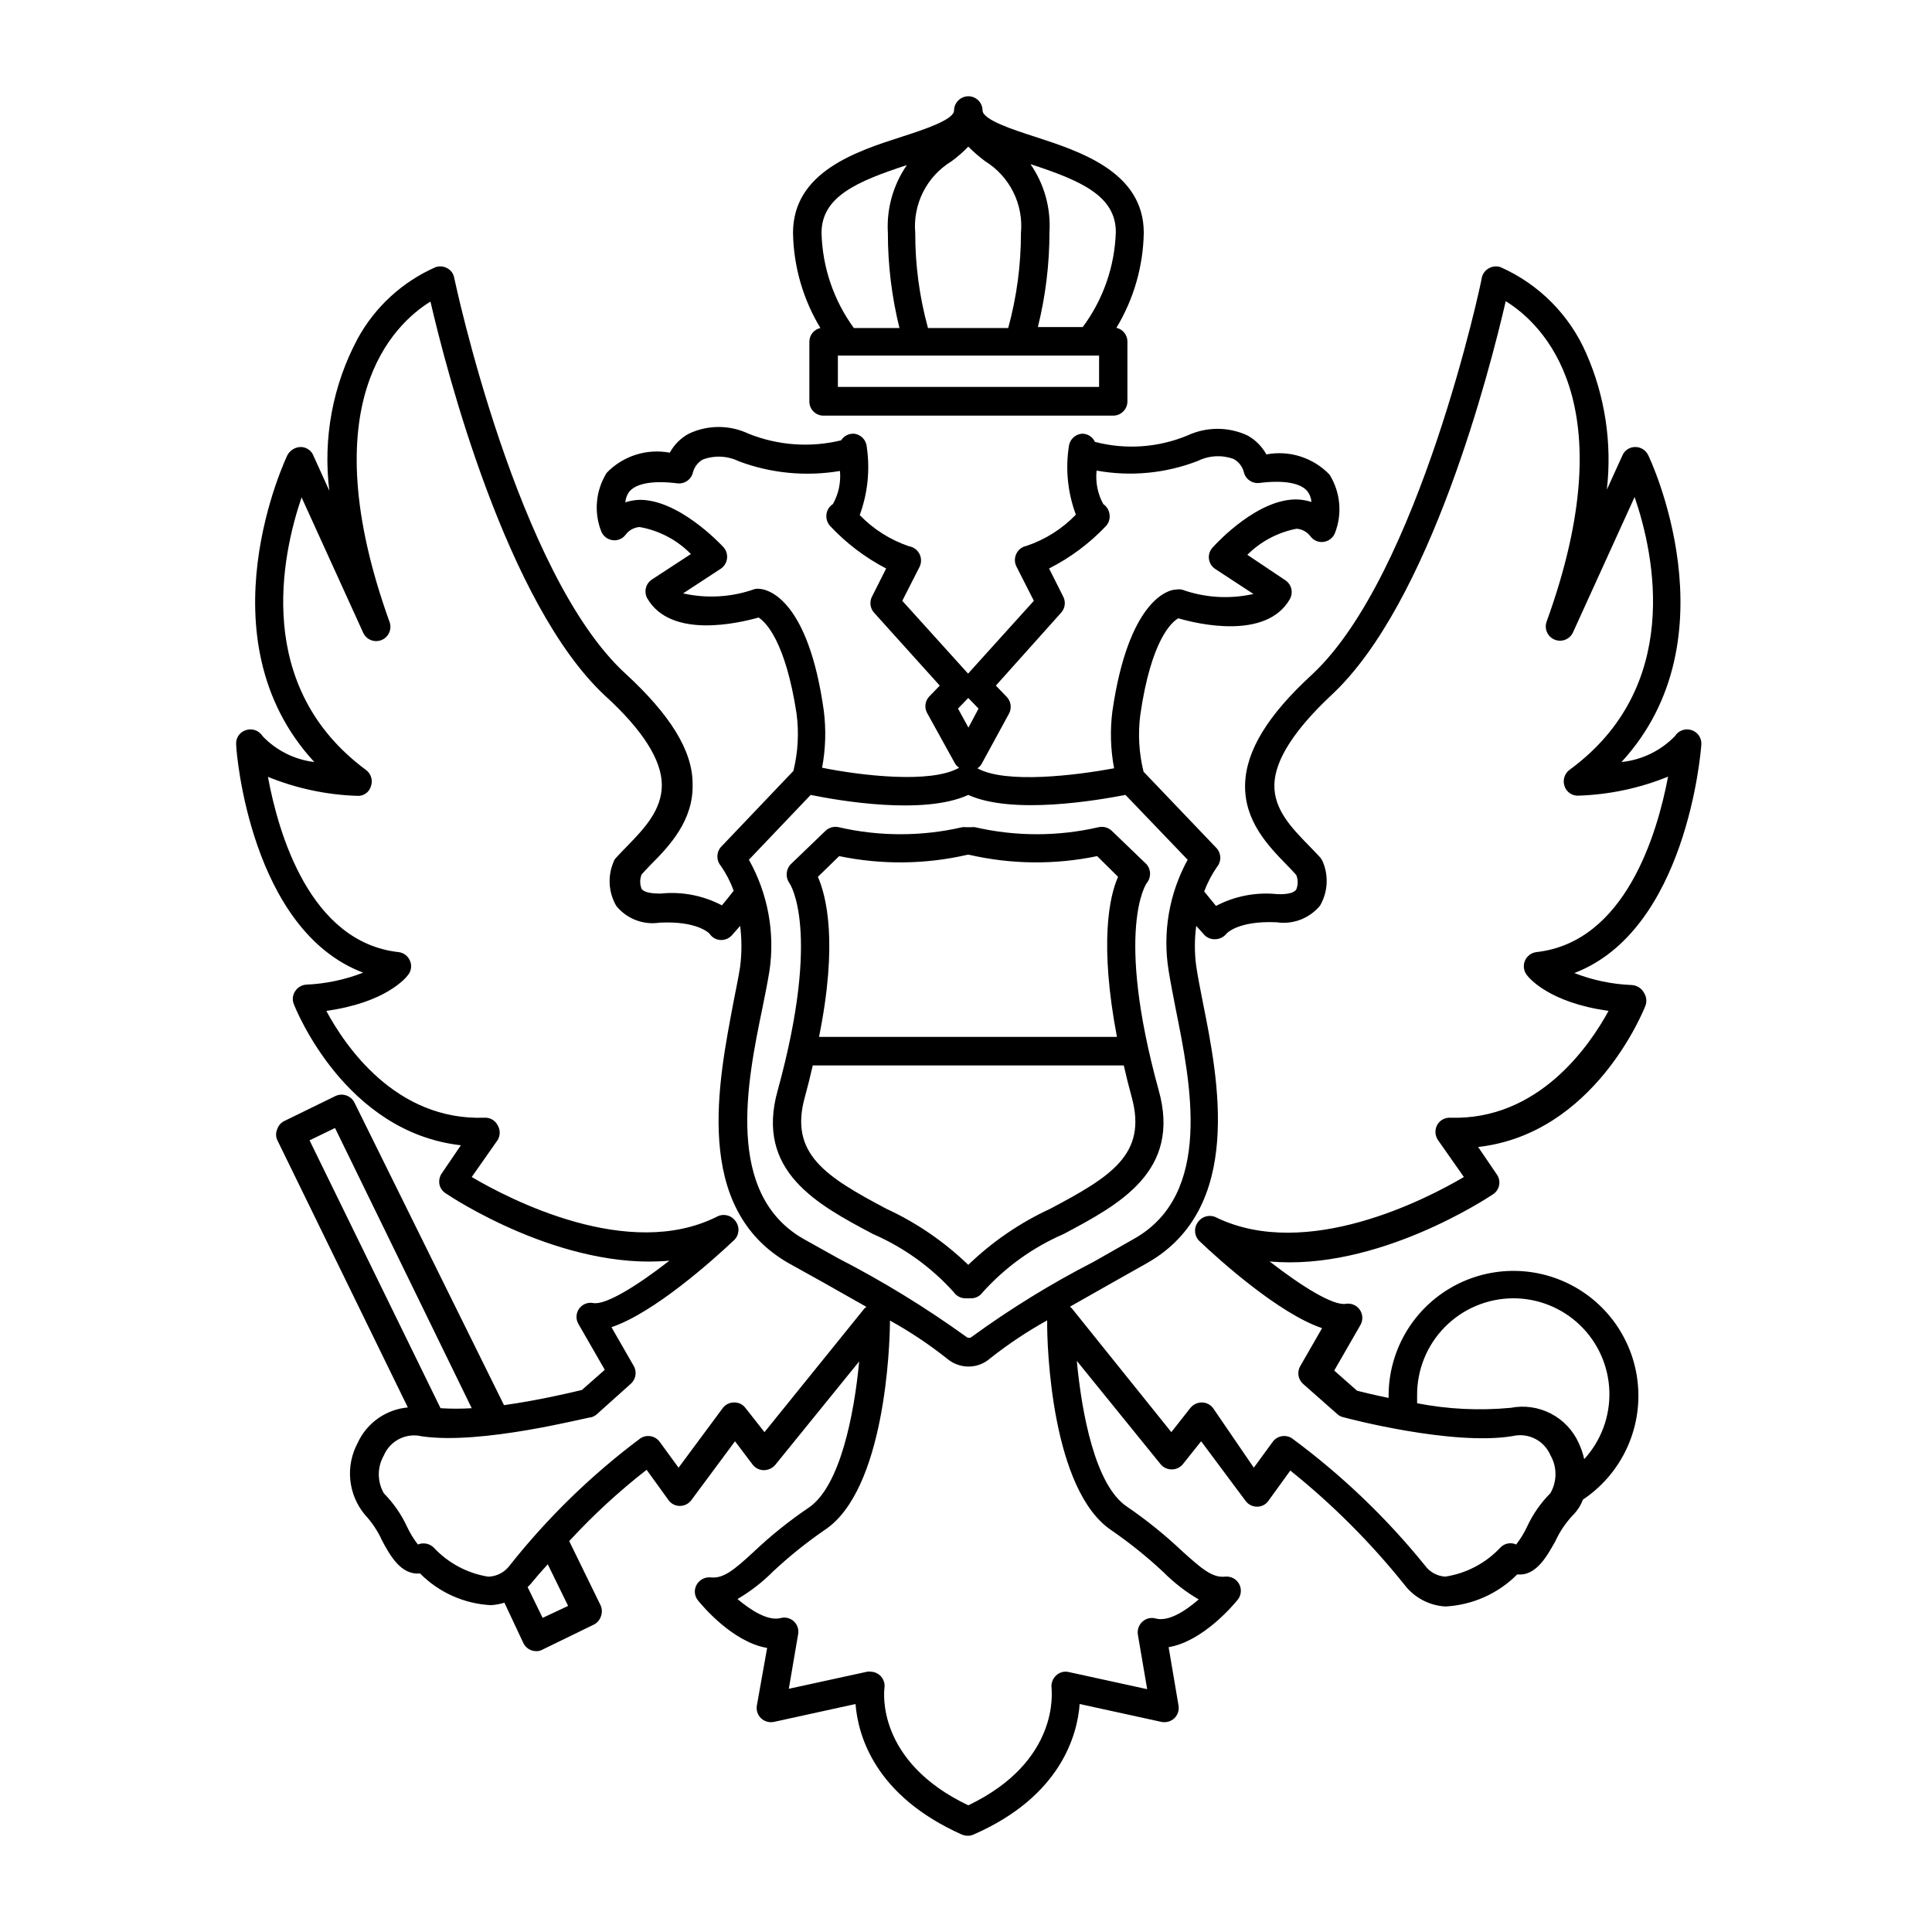 <?xml version="1.0" encoding="UTF-8"?>
<!-- Uploaded to: ICON Repo, www.iconrepo.com, Generator: ICON Repo Mixer Tools -->
<svg fill="#000000" width="800px" height="800px" version="1.1" viewBox="144 144 512 512" xmlns="http://www.w3.org/2000/svg">
 <g>
  <path d="m418.14 180.19c-5.793-1.863-13.656-4.434-13.754-6.902 0-2.086-1.691-3.781-3.781-3.781-2.074 0.027-3.75 1.703-3.777 3.781 0 2.418-7.91 5.039-13.703 6.902-12.242 3.93-28.969 9.371-28.969 25.543 0.152 8.891 2.656 17.578 7.254 25.191-1.684 0.371-2.891 1.852-2.922 3.574v15.871c-0.012 1.008 0.379 1.977 1.094 2.688 0.711 0.711 1.68 1.105 2.684 1.09h76.73c2.09 0 3.781-1.691 3.781-3.777v-15.922c-0.031-1.723-1.238-3.203-2.922-3.574 4.598-7.609 7.102-16.301 7.254-25.191 0-16.121-16.879-21.562-28.969-25.492zm-21.965 6.551-0.004-0.004c1.586-1.164 3.066-2.465 4.434-3.879 1.398 1.402 2.898 2.699 4.484 3.879 3.191 1.973 5.766 4.797 7.441 8.152 1.672 3.352 2.375 7.109 2.031 10.844 0.012 8.508-1.125 16.98-3.375 25.191h-21.262c-2.258-8.207-3.394-16.68-3.375-25.191-0.328-3.75 0.398-7.516 2.098-10.871 1.699-3.359 4.309-6.172 7.523-8.125zm-34.461 18.992c0-9.621 9.371-13.652 22.621-17.984l-0.004-0.004c-3.641 5.266-5.414 11.598-5.035 17.988-0.004 8.488 1.027 16.949 3.07 25.191h-12.09c-5.348-7.336-8.332-16.121-8.562-25.191zm73.555 40.809h-69.223v-8.312h69.223zm-4.281-15.871h-11.941c2.043-8.242 3.074-16.699 3.074-25.191 0.379-6.391-1.395-12.723-5.039-17.984 13.25 4.332 22.621 8.363 22.621 17.984-0.277 9.098-3.336 17.891-8.766 25.191z"/>
  <path d="m594.87 341.36c0.148-1.75-0.941-3.363-2.617-3.879-1.66-0.539-3.469 0.129-4.387 1.613-3.766 3.875-8.777 6.305-14.156 6.852 30.23-32.848 7.356-80.863 7.055-81.367-0.641-1.305-1.973-2.129-3.426-2.117-1.469 0-2.793 0.871-3.375 2.219l-4.133 9.07v-0.004c1.41-12.328-0.484-24.812-5.492-36.172-4.445-10.156-12.535-18.281-22.672-22.773-1.035-0.355-2.172-0.246-3.121 0.305-0.961 0.523-1.645 1.445-1.863 2.519 0 0.754-16.676 78.848-44.988 105.14-11.688 10.73-17.48 20.152-17.734 29.07-0.25 9.723 6.098 16.324 11.234 21.562 0.805 0.855 1.613 1.664 2.316 2.469 0.516 1.238 0.516 2.637 0 3.879-0.605 0.906-2.418 1.309-5.039 1.211v-0.004c-5.598-0.578-11.242 0.508-16.223 3.125l-3.125-3.828c0.859-2.32 2.012-4.523 3.426-6.551 1.215-1.496 1.105-3.668-0.25-5.039l-19.246-20.152c-1.223-4.941-1.512-10.066-0.855-15.113 2.871-19.801 8.312-24.586 10.078-25.543 5.039 1.512 23.277 5.793 29.523-5.039h-0.004c1.004-1.723 0.496-3.926-1.16-5.035l-10.078-6.75 0.004-0.004c3.562-3.551 8.105-5.953 13.047-6.902 1.461 0.105 2.805 0.844 3.68 2.016 0.812 1.109 2.172 1.672 3.527 1.461 1.344-0.195 2.481-1.102 2.973-2.367 1.98-5.098 1.438-10.832-1.461-15.465-4.316-4.492-10.609-6.5-16.727-5.344-1.168-2.121-2.918-3.867-5.039-5.035-5.019-2.32-10.801-2.32-15.82 0-7.785 3.246-16.422 3.848-24.586 1.711-0.605-1.344-1.953-2.195-3.426-2.164-1.812 0.152-3.266 1.566-3.477 3.375-0.93 6.09-0.285 12.312 1.863 18.086-3.625 3.758-8.098 6.59-13.047 8.262-1.191 0.227-2.203 1.008-2.731 2.098-0.527 1.094-0.504 2.371 0.059 3.445l4.586 9.02-17.434 19.297-17.434-19.297 4.59-9.02c0.523-1.086 0.504-2.356-0.051-3.426-0.555-1.07-1.582-1.82-2.773-2.016-4.945-1.672-9.422-4.504-13.047-8.262 2.125-5.777 2.766-12 1.863-18.09-0.141-1.84-1.59-3.309-3.426-3.473-1.359-0.055-2.644 0.617-3.375 1.762-8.164 1.984-16.742 1.367-24.535-1.762-5.008-2.371-10.812-2.371-15.82 0-2.133 1.152-3.883 2.902-5.039 5.035-6.117-1.156-12.41 0.852-16.727 5.34-2.898 4.637-3.441 10.371-1.461 15.469 0.492 1.266 1.629 2.172 2.973 2.367 1.355 0.211 2.715-0.355 3.527-1.461 0.875-1.172 2.219-1.91 3.68-2.016 5.168 0.91 9.922 3.41 13.602 7.156l-10.328 6.75c-1.672 1.094-2.203 3.305-1.211 5.039 6.246 10.73 24.082 6.551 29.473 5.039 1.762 1.109 7.106 6.047 10.078 25.543 0.656 5.047 0.367 10.172-0.855 15.113l-19.195 20.152c-1.262 1.441-1.262 3.594 0 5.039 1.398 2.031 2.531 4.231 3.375 6.547-1.16 1.512-2.266 2.871-3.125 3.879-4.981-2.621-10.625-3.707-16.223-3.121-2.469 0-4.332-0.301-5.039-1.211-0.516-1.242-0.516-2.637 0-3.879 0.707-0.805 1.512-1.613 2.316-2.469 5.039-5.039 11.488-11.84 11.184-21.562 0-8.816-6.047-18.34-17.684-29.07-28.766-26.148-45.289-103.98-45.492-104.99-0.18-1.078-0.852-2.008-1.812-2.519-0.949-0.551-2.086-0.66-3.121-0.305-8.789 3.863-16.051 10.523-20.656 18.945-6.602 12.336-9.227 26.418-7.508 40.305l-4.133-9.117v-0.004c-0.516-1.477-1.91-2.469-3.477-2.469-1.449 0.047-2.769 0.852-3.477 2.117-0.25 0.504-23.227 48.516 7.106 81.367-5.227-0.625-10.07-3.047-13.703-6.852-0.914-1.484-2.727-2.152-4.383-1.613-1.672 0.496-2.766 2.094-2.621 3.828 0 2.215 3.879 49.223 33.656 60.457-4.832 1.883-9.938 2.953-15.117 3.176-1.195 0.094-2.277 0.75-2.922 1.762-0.66 1-0.793 2.262-0.352 3.375 0.605 1.512 13.602 33.957 44.285 37.434l-5.039 7.406c-0.586 0.832-0.82 1.867-0.656 2.871 0.184 0.992 0.766 1.867 1.613 2.418 1.461 1.008 30.832 20.504 59.348 17.887-8.664 6.75-16.879 11.789-20.152 11.234-1.449-0.297-2.941 0.297-3.793 1.508-0.855 1.215-0.906 2.816-0.137 4.086l6.953 12.09-6.047 5.34c-2.672 0.656-11.336 2.719-20.656 4.031l-39.648-80.207c-0.941-1.836-3.172-2.594-5.035-1.711l-13.504 6.602v-0.004c-0.906 0.43-1.598 1.215-1.914 2.168-0.402 0.914-0.402 1.957 0 2.871l34.613 70.887h-0.004c-2.848 0.258-5.582 1.262-7.918 2.918-2.336 1.656-4.191 3.898-5.379 6.504-1.605 2.984-2.285 6.379-1.953 9.754 0.332 3.371 1.66 6.57 3.816 9.188 1.887 2.023 3.434 4.336 4.582 6.852 2.016 3.828 5.039 9.32 10.078 8.766 4.984 5.035 11.664 8.035 18.742 8.414 1.23-0.062 2.449-0.281 3.625-0.656l5.039 10.73v0.004c0.641 1.305 1.973 2.129 3.426 2.113 0.566 0.016 1.121-0.121 1.613-0.402l13.551-6.602v0.004c0.891-0.43 1.578-1.188 1.914-2.117 0.379-0.938 0.379-1.984 0-2.922l-8.363-17.129c6.305-6.852 13.164-13.172 20.508-18.895l5.793 8.012c0.688 0.988 1.82 1.574 3.023 1.562 1.188 0 2.309-0.562 3.023-1.512l11.586-15.621 4.684 6.195 0.004 0.004c0.711 0.918 1.809 1.457 2.973 1.461 1.137-0.016 2.215-0.508 2.973-1.359l22.27-27.457c-1.309 14.008-5.039 33.102-13.352 38.742h-0.004c-5.144 3.477-9.996 7.367-14.508 11.637-5.441 5.039-8.16 7.203-11.488 6.852-1.523-0.148-2.988 0.625-3.727 1.965-0.754 1.34-0.594 3.008 0.402 4.184 1.059 1.309 9.168 11.035 18.289 12.543l-2.723 15.266c-0.215 1.238 0.203 2.504 1.109 3.375 0.922 0.855 2.195 1.211 3.426 0.957l21.613-4.734c0.656 8.262 5.039 24.285 28.215 34.613v-0.004c0.496 0.199 1.027 0.301 1.562 0.305 0.539 0.004 1.074-0.117 1.559-0.352 23.023-10.078 27.457-26.301 28.062-34.562l21.664 4.734c1.23 0.254 2.508-0.102 3.426-0.957 0.91-0.871 1.324-2.137 1.109-3.375l-2.621-15.469c9.07-1.512 17.23-11.234 18.289-12.543 0.969-1.188 1.125-2.84 0.398-4.188-0.73-1.348-2.199-2.121-3.723-1.961-3.324 0.352-6.098-1.965-11.488-6.852-4.519-4.269-9.371-8.18-14.508-11.688-8.414-5.594-11.992-24.688-13.301-38.641l22.219 27.406c0.738 0.875 1.828 1.375 2.973 1.359 1.16-0.004 2.258-0.543 2.973-1.461l4.785-5.996 11.789 15.82c0.715 0.953 1.832 1.512 3.023 1.512 1.203 0.016 2.336-0.57 3.023-1.562l5.793-8.012v0.004c11.152 8.938 21.289 19.074 30.227 30.227 2.602 3.438 6.582 5.555 10.883 5.793 7.184-0.379 13.973-3.414 19.043-8.512 5.039 0.555 7.961-5.039 10.078-8.766 1.16-2.539 2.727-4.867 4.637-6.902 1.18-1.164 2.094-2.578 2.668-4.133 9.668-6.461 15.238-17.523 14.672-29.137-0.566-11.617-7.188-22.082-17.441-27.57-10.254-5.484-22.633-5.191-32.613 0.781-9.98 5.969-16.094 16.738-16.105 28.367v0.605c-3.93-0.805-6.953-1.562-8.363-1.914l-6.047-5.34 6.953-12.09v-0.004c0.723-1.27 0.648-2.844-0.191-4.043-0.84-1.195-2.297-1.797-3.738-1.547-3.324 0.504-11.438-4.484-20.152-11.234 28.516 2.621 57.836-16.879 59.348-17.887 1.609-1.16 2.027-3.371 0.957-5.039l-5.039-7.406c30.73-3.477 43.73-35.922 44.336-37.434 0.418-1.117 0.285-2.367-0.352-3.375-0.656-1.266-1.949-2.074-3.375-2.117-5.18-0.211-10.285-1.285-15.113-3.172 29.672-11.336 33.504-58.344 33.652-60.508zm-184.19-12.797-2.769-2.871 17.277-19.297c1.059-1.148 1.297-2.832 0.605-4.231l-3.777-7.508c5.648-2.867 10.762-6.684 15.113-11.285 0.742-0.84 1.074-1.965 0.906-3.074-0.133-1.105-0.738-2.098-1.66-2.719-1.48-2.707-2.094-5.801-1.766-8.867 9.016 1.637 18.312 0.75 26.855-2.57 2.957-1.453 6.375-1.633 9.469-0.504 1.309 0.719 2.273 1.938 2.672 3.375 0.402 1.93 2.227 3.227 4.18 2.973 6.398-0.805 10.934 0 12.695 2.215l0.004 0.004c0.629 0.809 1 1.793 1.055 2.82-1.109-0.355-2.262-0.574-3.426-0.656-10.48-0.504-21.512 11.336-22.723 12.695h0.004c-0.781 0.809-1.152 1.926-1.016 3.039 0.137 1.117 0.77 2.109 1.719 2.707l10.078 6.602v-0.004c-6.297 1.418-12.867 1.016-18.945-1.156-0.551-0.102-1.113-0.102-1.66 0-2.066 0-12.543 3.023-16.777 32.242-0.641 5.031-0.488 10.129 0.453 15.113-10.078 1.863-28.719 4.18-36.223 0h-0.004c0.426-0.273 0.785-0.633 1.059-1.059l7.305-13.402v0.004c0.824-1.516 0.535-3.391-0.703-4.586zm-10.078 0.402 2.719 2.82-2.672 5.039-2.769-5.039zm-54.914-28.867c-0.551-0.102-1.113-0.102-1.664 0-6.094 2.176-12.68 2.574-18.992 1.156l10.078-6.602v0.004c0.848-0.613 1.41-1.547 1.551-2.586 0.145-1.035-0.145-2.086-0.797-2.906-1.211-1.359-12.395-13.047-22.723-12.695-1.164 0.082-2.312 0.301-3.426 0.656 0.074-1 0.426-1.961 1.008-2.773 1.812-2.266 6.297-3.074 12.746-2.266 1.957 0.25 3.777-1.043 4.184-2.973 0.391-1.402 1.312-2.594 2.57-3.324 3.117-1.176 6.578-1.012 9.57 0.453 8.551 3.203 17.797 4.09 26.805 2.566 0.277 3.047-0.371 6.102-1.867 8.77-0.945 0.605-1.574 1.602-1.711 2.719-0.148 1.117 0.203 2.238 0.957 3.074 4.277 4.578 9.301 8.395 14.863 11.285l-3.777 7.508h-0.004c-0.691 1.398-0.449 3.082 0.605 4.231l17.383 19.297-2.769 2.871h-0.004c-1.145 1.191-1.371 2.996-0.551 4.434l7.406 13.402h-0.004c0.273 0.422 0.637 0.785 1.059 1.059-7.609 4.332-26.301 2.016-36.324 0 0.941-4.984 1.094-10.086 0.453-15.117-4.078-29.219-14.559-31.992-16.625-32.242zm-3.223 71.742 16.371-17.18c7.406 1.512 29.926 5.441 41.766 0 11.789 5.34 34.309 1.41 41.664 0l16.473 17.18h0.004c-4.922 8.969-6.695 19.328-5.039 29.422 0.453 2.82 1.109 6.195 1.863 10.078 3.93 19.598 10.078 49.172-11.133 61.012l-10.629 6.047v-0.004c-11.242 5.777-22.023 12.414-32.246 19.852-0.426 0.395-1.086 0.395-1.508 0-10.785-7.773-22.137-14.73-33.957-20.809l-9.02-5.039c-21.059-11.891-15.113-41.562-11.035-61.211 0.754-3.727 1.41-7.004 1.863-9.824h0.004c1.516-10.172-0.402-20.559-5.441-29.523zm-116.43 74.363 6.75-3.273 36.227 74.258c-2.75 0.172-5.512 0.172-8.262 0zm61.77 126.55-3.981-8.16c0.301-0.352 0.656-0.605 0.957-1.008 1.41-1.715 2.871-3.391 4.383-5.039l5.391 11.035zm58.793-49.223-5.039-6.398c-0.711-0.973-1.867-1.523-3.07-1.461-1.176 0-2.281 0.562-2.973 1.512l-11.688 15.77-5.039-6.902c-1.188-1.566-3.379-1.961-5.039-0.906-12.965 9.688-24.613 21.02-34.66 33.707-1.285 1.746-3.277 2.836-5.441 2.969h-0.355c-5.508-0.906-10.559-3.617-14.355-7.707-1.109-1.078-2.754-1.395-4.184-0.805-1.129-1.449-2.09-3.023-2.871-4.688-1.52-3.289-3.598-6.289-6.148-8.867-1.797-3.117-1.797-6.957 0-10.074 1.68-3.918 5.938-6.047 10.078-5.039 15.922 2.316 43.68-5.039 44.84-5.039 0.582-0.152 1.117-0.445 1.562-0.855l8.816-7.91c1.512-1.23 1.855-3.398 0.805-5.039l-5.793-10.078c11.387-3.828 27.105-17.984 32.395-22.973v0.004c1.449-1.289 1.691-3.469 0.555-5.039-1.094-1.668-3.289-2.219-5.039-1.262-23.375 11.742-54.863-4.582-64.941-10.527l6.852-9.773c0.754-1.219 0.754-2.762 0-3.981-0.664-1.266-2-2.031-3.426-1.965-23.578 0.855-36.98-19.043-41.969-28.312 15.719-2.168 21.109-8.715 21.715-9.574 0.824-1.066 0.996-2.496 0.453-3.731-0.52-1.246-1.676-2.113-3.019-2.266-23.477-2.621-31.84-31.387-34.613-46.453v0.004c7.516 3.066 15.516 4.769 23.629 5.035 1.684 0.137 3.223-0.941 3.676-2.566 0.551-1.562 0.02-3.297-1.309-4.285-29.773-22.016-22.367-56.727-17.078-72.246l16.324 35.871c0.836 1.844 2.973 2.699 4.852 1.941 1.875-0.754 2.824-2.856 2.148-4.762-20.957-58.191 1.211-78.996 10.832-84.941 4.133 17.938 20.152 80.105 46.199 104.39 10.078 9.168 15.113 17.18 15.113 23.73 0 6.551-4.535 11.438-9.117 16.121-1.059 1.109-2.117 2.168-3.074 3.223-0.293 0.336-0.516 0.73-0.652 1.156-1.57 3.777-1.27 8.07 0.805 11.59 2.785 3.391 7.152 5.059 11.488 4.383 10.078-0.504 13.098 2.871 13.148 2.871 0.613 0.965 1.633 1.598 2.769 1.715 1.164 0.109 2.316-0.316 3.125-1.16l2.266-2.57c0.449 3.582 0.449 7.203 0 10.781-0.402 2.621-1.059 5.793-1.762 9.371-3.879 20.707-11.086 54.715 14.762 69.324l9.07 5.039 11.387 6.449-0.504 0.402zm91.996 26.047c4.816 3.32 9.379 6.992 13.652 10.984 2.812 2.832 5.981 5.285 9.422 7.305-3.477 3.023-8.012 5.996-11.438 5.039-1.227-0.336-2.543-0.012-3.473 0.855-0.957 0.867-1.41 2.152-1.211 3.426l2.469 14.461-20.758-4.535c-1.207-0.297-2.481 0.047-3.375 0.906-0.914 0.852-1.363 2.086-1.207 3.324 0 0.754 2.367 19.398-22.066 31.086-24.535-11.688-22.32-30.23-22.219-31.086 0.16-1.082-0.16-2.184-0.875-3.016-0.715-0.832-1.758-1.312-2.856-1.316-0.266-0.047-0.539-0.047-0.805 0l-20.809 4.535 2.469-14.461c0.234-1.258-0.195-2.551-1.137-3.418-0.938-0.871-2.262-1.195-3.496-0.863-3.426 0.855-7.961-2.117-11.438-5.039 3.441-2.019 6.609-4.473 9.422-7.305 4.273-3.992 8.836-7.664 13.652-10.98 15.969-10.48 17.332-48.719 17.332-55.52 5.305 2.934 10.359 6.305 15.113 10.074 1.602 1.367 3.637 2.121 5.742 2.117 2.102 0 4.125-0.773 5.695-2.168 4.758-3.758 9.812-7.129 15.113-10.074-0.102 7.152 1.207 45.09 17.078 55.668zm106.3-61.516c6.637-0.043 13.031 2.508 17.816 7.109 4.785 4.602 7.578 10.891 7.789 17.527s-2.18 13.09-6.664 17.988c-0.332-1.477-0.824-2.91-1.461-4.281-1.508-3.356-4.106-6.098-7.371-7.789-3.266-1.691-7.004-2.231-10.613-1.535-8.293 0.793-16.66 0.387-24.84-1.207v-2.066c-0.051-6.773 2.586-13.293 7.34-18.121s11.23-7.57 18.004-7.625zm6.246-91.742c-1.332 0.168-2.473 1.027-3.004 2.262-0.527 1.234-0.363 2.656 0.434 3.734 0.605 0.855 5.996 7.406 21.715 9.574-5.039 9.27-18.59 29.07-41.969 28.312h0.004c-1.441-0.062-2.789 0.699-3.477 1.965-0.656 1.27-0.562 2.801 0.25 3.981l6.852 9.773c-10.078 5.945-41.664 22.219-65.496 10.781-1.75-0.957-3.941-0.41-5.035 1.258-1.137 1.574-0.898 3.75 0.555 5.039 5.289 5.039 21.008 19.145 32.395 22.973l-5.793 10.078h-0.004c-0.898 1.566-0.559 3.555 0.809 4.734l9.02 7.961h-0.004c0.422 0.402 0.945 0.68 1.512 0.805 1.211 0.352 28.918 7.656 44.891 5.039 4.141-1.008 8.398 1.121 10.078 5.039 1.797 3.117 1.797 6.957 0 10.074-2.57 2.59-4.668 5.609-6.199 8.918-0.777 1.664-1.742 3.238-2.871 4.688-1.422-0.648-3.102-0.324-4.18 0.805-3.867 4.141-9.016 6.856-14.613 7.707-2.152-0.125-4.133-1.219-5.391-2.969-10.277-12.688-22.125-24.016-35.266-33.707-1.66-1.055-3.852-0.66-5.039 0.906l-5.039 6.902-10.781-15.77c-0.707-0.957-1.828-1.52-3.019-1.512-1.18 0.004-2.289 0.543-3.023 1.461l-5.039 6.398-26.398-32.848-0.453-0.402 9.773-5.543 10.629-5.996c25.746-14.559 18.895-48.719 14.812-69.074-0.707-3.629-1.359-6.902-1.762-9.621v0.004c-0.477-3.547-0.477-7.137 0-10.684l2.215 2.469c0.789 0.77 1.875 1.156 2.973 1.059 1.105-0.062 2.133-0.594 2.82-1.461 0 0 2.973-3.477 13.25-3.023 4.348 0.664 8.727-1 11.539-4.383 2.066-3.543 2.348-7.856 0.754-11.637-0.168-0.398-0.391-0.77-0.652-1.109-0.957-1.059-2.016-2.117-3.074-3.223-4.586-4.684-9.27-9.574-9.117-16.121 0.152-6.551 5.34-14.559 15.113-23.73 26.199-24.285 42.066-86.453 46.199-104.39 9.621 5.945 31.891 26.754 10.832 84.941-0.676 1.906 0.273 4.008 2.148 4.762 1.879 0.758 4.016-0.098 4.852-1.941l16.324-35.871c5.34 15.516 12.695 50.383-17.23 72.297-1.332 0.984-1.879 2.711-1.359 4.285 0.504 1.609 2.043 2.668 3.727 2.566 8.148-0.266 16.18-1.969 23.73-5.035-2.82 14.91-11.234 43.879-34.914 46.5z"/>
  <path d="m375.36 471.04c8.16 3.543 15.461 8.801 21.41 15.418 0.703 1.004 1.848 1.605 3.074 1.609h1.512c1.227-0.004 2.371-0.605 3.074-1.609 5.949-6.617 13.25-11.875 21.41-15.418 14.711-7.809 31.336-16.625 25.191-38.238-11.688-42.57-3.176-54.715-3.176-54.715 1.238-1.449 1.238-3.586 0-5.039l-9.219-8.867c-0.938-0.895-2.266-1.254-3.527-0.957-10.758 2.477-21.938 2.477-32.695 0-0.336-0.051-0.676-0.051-1.008 0h-1.41c-0.336-0.051-0.676-0.051-1.008 0-10.762 2.477-21.941 2.477-32.699 0-1.262-0.297-2.59 0.062-3.527 0.957l-9.219 8.867c-1.309 1.387-1.434 3.508-0.301 5.039 0 0 8.566 12.242-3.125 54.816-6.098 21.512 10.531 30.328 25.242 38.137zm-8.969-100.16c11.211 2.332 22.797 2.211 33.957-0.352h0.504c11.145 2.562 22.711 2.68 33.906 0.352l5.543 5.492c-2.266 5.039-5.039 17.48-0.301 42.422l-78.949-0.004c5.039-24.938 1.965-37.23-0.301-42.422zm-9.117 63.934c0.805-2.957 1.512-5.777 2.117-8.465h82.422c0.605 2.688 1.309 5.508 2.117 8.465 4.133 15.113-5.543 21.008-21.613 29.523h-0.004c-8.016 3.703-15.355 8.727-21.715 14.863-6.356-6.137-13.695-11.16-21.711-14.863-16.074-8.516-25.746-14.562-21.613-29.523z"/>
 </g>
</svg>